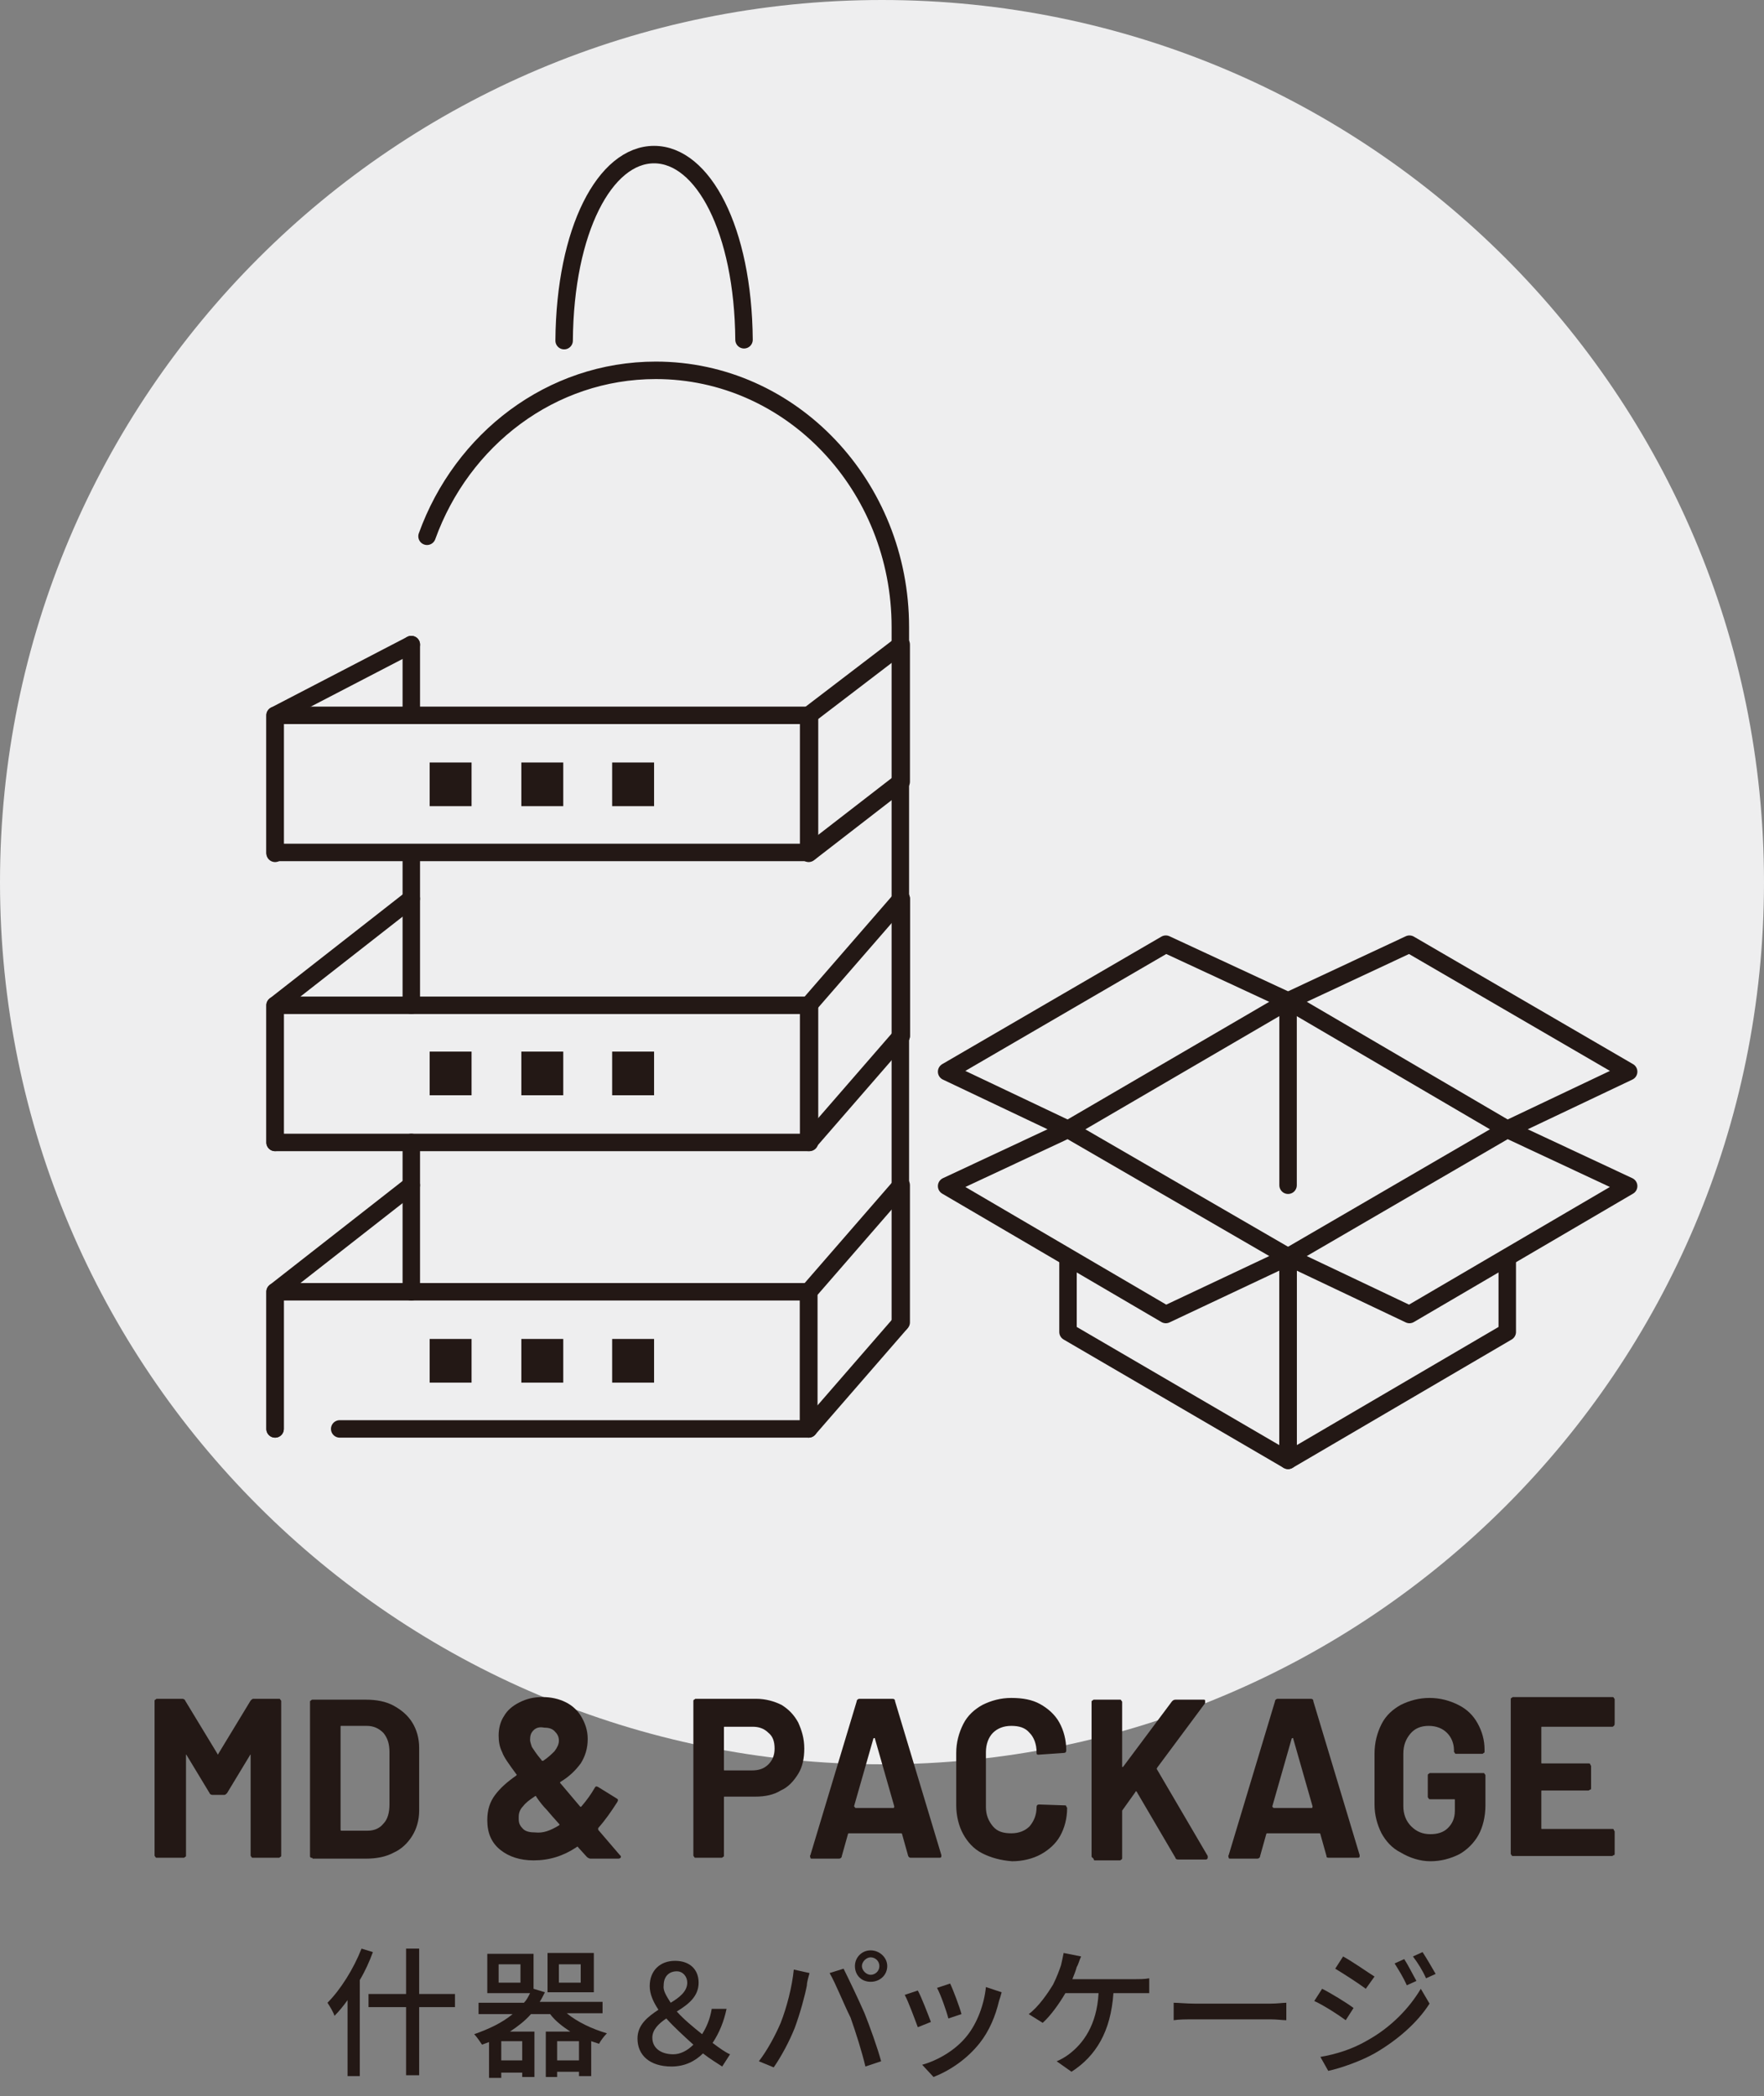 <?xml version="1.0" encoding="utf-8"?>
<!-- Generator: Adobe Illustrator 25.2.1, SVG Export Plug-In . SVG Version: 6.00 Build 0)  -->
<svg version="1.1" id="レイヤー_1" xmlns="http://www.w3.org/2000/svg" xmlns:xlink="http://www.w3.org/1999/xlink" x="0px"
	 y="0px" width="202px" height="240px" viewBox="0 0 202 240" style="enable-background:new 0 0 202 240;" xml:space="preserve">
<rect x="0" y="0" width="202" height="240" fill="#808080" stroke="none"/>
<style type="text/css">
	.st0{fill:#EEEEEF;}
	.st1{fill:#231815;}
	.st2{fill:none;stroke:#231815;stroke-width:2;stroke-linecap:round;stroke-linejoin:round;stroke-miterlimit:10;}
	.st3{fill:#FFFFFF;stroke:#231815;stroke-width:2;stroke-linecap:round;stroke-linejoin:round;stroke-miterlimit:10;}
</style>
<g id="md_x5F_package">
	<path id="XMLID_7_" class="st0" d="M0,101L0,101C0,45.2,45.2,0,101,0h0c55.8,0,101,45.2,101,101v0c0,55.8-45.2,101-101,101h0
		C45.2,202,0,156.8,0,101z"/>
	<g>
		<g>
			<g>
				<g>
					<g>
						<path class="st1" d="M42.7,223.5c-0.4,1.1-0.9,2.2-1.5,3.2v11h-1.4V229c-0.5,0.7-1,1.3-1.5,1.8c-0.1-0.4-0.6-1.2-0.8-1.5
							c1.5-1.5,3-3.9,3.9-6.2L42.7,223.5z M52.1,229.8h-4.1v7.8h-1.5v-7.8h-4.3v-1.5h4.3v-5.2h1.5v5.2h4.1V229.8z"/>
						<path class="st1" d="M64.9,230.5c1.2,1,2.9,1.8,4.6,2.3c-0.3,0.3-0.7,0.8-0.9,1.2c-0.3-0.1-0.6-0.2-0.9-0.3v4h-1.4v-0.5h-2.5
							v0.6h-1.3v-5.2h2.8c-0.9-0.6-1.7-1.2-2.3-2h-2.2c-0.7,0.8-1.5,1.4-2.4,2h2.8v5.2h-1.4v-0.5h-2.4v0.6H56v-4.1
							c-0.3,0.1-0.5,0.2-0.8,0.3c-0.2-0.3-0.6-0.9-0.9-1.2c1.7-0.6,3.2-1.3,4.4-2.3h-3.9v-1.3H60c0.3-0.3,0.5-0.7,0.7-1.1h-4.9v-4.5
							h5.3v4l1.3,0.4c-0.2,0.4-0.4,0.8-0.6,1.1H69v1.3H64.9z M59.6,224.9h-2.5v2.1h2.5V224.9z M59.8,233.7h-2.4v2.2h2.4V233.7z
							 M68,228.1h-5.3v-4.5H68V228.1z M66.3,235.9v-2.2h-2.5v2.2H66.3z M66.5,224.9H64v2.1h2.5V224.9z"/>
						<path class="st1" d="M82.7,236.6c-0.6-0.4-1.3-0.8-2.2-1.5c-0.9,0.9-2.1,1.5-3.6,1.5c-2.5,0-3.9-1.3-3.9-3.2
							c0-1.6,1.2-2.5,2.4-3.3c-0.6-0.9-1-1.8-1-2.7c0-1.8,1.2-2.9,2.9-2.9c1.7,0,2.7,1,2.7,2.5c0,1.6-1.2,2.5-2.5,3.3
							c0.8,0.9,1.9,1.8,2.9,2.6c0.5-0.8,0.9-1.7,1.1-2.9h1.7c-0.3,1.4-0.8,2.7-1.6,3.9c0.8,0.6,1.5,1.1,2,1.3L82.7,236.6z
							 M77.1,235.2c0.8,0,1.6-0.4,2.3-1.1c-1.1-1-2.2-2-3.1-3c-0.9,0.6-1.6,1.3-1.6,2.2C74.7,234.5,75.7,235.2,77.1,235.2z
							 M76.8,229.3c1-0.6,1.9-1.3,1.9-2.3c0-0.7-0.5-1.3-1.2-1.3c-0.9,0-1.5,0.6-1.5,1.6C75.9,227.9,76.3,228.5,76.8,229.3z"/>
						<path class="st1" d="M90.9,225.5l1.8,0.4c-0.1,0.4-0.3,1-0.3,1.4c-0.2,1.1-0.8,3.3-1.4,4.9c-0.6,1.5-1.5,3.2-2.4,4.5l-1.7-0.7
							c1-1.3,1.9-3,2.5-4.4C90.1,229.8,90.7,227.5,90.9,225.5z M95,225.9l1.6-0.5c0.6,1.2,1.7,3.5,2.4,5.1c0.6,1.5,1.5,4,1.9,5.5
							l-1.8,0.6c-0.4-1.7-1.1-3.9-1.7-5.6C96.6,229.4,95.7,227.1,95,225.9z M99.7,223.3c1,0,1.9,0.8,1.9,1.8c0,1-0.8,1.8-1.9,1.8
							s-1.8-0.8-1.8-1.8C97.9,224.1,98.7,223.3,99.7,223.3z M99.7,226.1c0.5,0,1-0.4,1-1s-0.5-1-1-1c-0.5,0-1,0.5-1,1
							S99.2,226.1,99.7,226.1z"/>
						<path class="st1" d="M106.6,231.5l-1.5,0.6c-0.3-0.8-1.1-3-1.5-3.7l1.5-0.5C105.5,228.6,106.3,230.7,106.6,231.5z
							 M114.7,228.1c-0.1,0.4-0.2,0.7-0.3,1c-0.4,1.7-1.1,3.4-2.2,4.8c-1.5,1.9-3.5,3.2-5.3,3.9l-1.3-1.4c1.8-0.5,3.9-1.7,5.2-3.4
							c1.1-1.4,1.9-3.5,2.1-5.5L114.7,228.1z M110.1,230.6l-1.5,0.5c-0.2-0.8-0.9-2.8-1.3-3.5l1.5-0.5
							C109.1,227.7,109.9,229.8,110.1,230.6z"/>
						<path class="st1" d="M130,226.6c0.4,0,1.1,0,1.6-0.1v1.7c-0.5,0-1.2,0-1.6,0h-2.5c-0.3,4.4-2,7.2-4.8,9L121,236
							c0.5-0.2,1-0.5,1.4-0.8c1.6-1.2,3.2-3.3,3.4-7H122c-0.7,1.2-1.7,2.6-2.6,3.4l-1.6-1c1.1-0.8,2.2-2.4,2.8-3.4
							c0.4-0.8,0.7-1.6,0.9-2.2c0.1-0.4,0.2-0.9,0.3-1.4l2,0.4c-0.2,0.4-0.3,0.9-0.5,1.2c-0.1,0.4-0.3,0.9-0.5,1.4H130z"/>
						<path class="st1" d="M134.4,229.3c0.5,0,1.5,0.1,2.4,0.1h8.7c0.8,0,1.4-0.1,1.8-0.1v2c-0.4,0-1.1-0.1-1.8-0.1h-8.7
							c-0.9,0-1.8,0-2.4,0.1V229.3z"/>
						<path class="st1" d="M155,229.9l-0.9,1.4c-0.8-0.6-2.5-1.7-3.6-2.2l0.9-1.4C152.4,228.2,154.2,229.3,155,229.9z M156.6,233.6
							c2.7-1.5,4.8-3.7,6.1-5.9l1,1.7c-1.4,2.2-3.7,4.2-6.3,5.7c-1.6,0.9-3.9,1.7-5.3,2l-0.9-1.6C153,235.2,154.9,234.6,156.6,233.6
							z M157.4,226.3l-1,1.4c-0.8-0.6-2.5-1.7-3.5-2.3l0.9-1.4C154.9,224.6,156.6,225.8,157.4,226.3z M162.2,226.8l-1.1,0.5
							c-0.4-0.9-0.9-1.7-1.4-2.5l1.1-0.5C161.2,224.9,161.8,226.1,162.2,226.8z M164.4,226l-1.1,0.5c-0.4-0.9-0.9-1.7-1.5-2.5
							l1.1-0.5C163.3,224.1,164,225.3,164.4,226z"/>
					</g>
				</g>
			</g>
		</g>
		<g>
			<g>
				<g>
					<path class="st1" d="M29,194.5h2.9c0.1,0,0.2,0,0.2,0.1c0.1,0.1,0.1,0.1,0.1,0.2v17.6c0,0.1,0,0.2-0.1,0.2
						c-0.1,0.1-0.1,0.1-0.2,0.1H29c-0.1,0-0.2,0-0.2-0.1c-0.1-0.1-0.1-0.1-0.1-0.2V201c0-0.1,0-0.1,0-0.1c0,0-0.1,0-0.1,0.1
						l-2.6,4.3c-0.1,0.1-0.2,0.2-0.3,0.2h-1.4c-0.1,0-0.3-0.1-0.3-0.2l-2.6-4.3c0-0.1-0.1-0.1-0.1-0.1s0,0,0,0.1v11.4
						c0,0.1,0,0.2-0.1,0.2c-0.1,0.1-0.1,0.1-0.2,0.1H18c-0.1,0-0.2,0-0.2-0.1c-0.1-0.1-0.1-0.1-0.1-0.2v-17.6c0-0.1,0-0.2,0.1-0.2
						c0.1-0.1,0.1-0.1,0.2-0.1h2.9c0.1,0,0.3,0.1,0.3,0.2l3.7,6.1c0,0.1,0.1,0.1,0.1,0l3.7-6.1C28.8,194.6,28.9,194.5,29,194.5z"/>
					<path class="st1" d="M35.6,212.7c-0.1-0.1-0.1-0.1-0.1-0.2v-17.6c0-0.1,0-0.2,0.1-0.2c0.1-0.1,0.1-0.1,0.2-0.1h6.1
						c1.2,0,2.3,0.2,3.2,0.7c0.9,0.5,1.6,1.1,2.1,1.9s0.8,1.8,0.8,2.9v7.2c0,1.1-0.3,2.1-0.8,2.9s-1.2,1.5-2.1,1.9
						c-0.9,0.5-2,0.7-3.2,0.7h-6.1C35.8,212.7,35.7,212.7,35.6,212.7z M39.1,209.6h3c0.8,0,1.4-0.3,1.8-0.8c0.5-0.5,0.7-1.3,0.7-2.2
						v-6c0-0.9-0.2-1.6-0.7-2.2c-0.5-0.5-1.1-0.8-1.9-0.8h-2.9c-0.1,0-0.1,0-0.1,0.1v11.6C39,209.6,39,209.6,39.1,209.6z"/>
					<path class="st1" d="M71.1,212.6c0,0.1-0.1,0.2-0.3,0.2h-3.2c-0.1,0-0.3-0.1-0.4-0.2l-1-1.1c0-0.1-0.1-0.1-0.2,0
						c-1.5,1-3.1,1.5-4.9,1.5c-1.5,0-2.8-0.4-3.8-1.2c-1-0.8-1.5-1.9-1.5-3.4c0-1.2,0.3-2.1,0.9-2.9c0.6-0.8,1.4-1.5,2.4-2.2
						c0.1-0.1,0.1-0.1,0-0.2c-0.8-1.1-1.4-1.9-1.6-2.5c-0.3-0.6-0.4-1.2-0.4-1.9c0-0.8,0.2-1.6,0.6-2.2c0.4-0.7,1-1.2,1.8-1.6
						c0.8-0.4,1.6-0.6,2.6-0.6c1,0,1.9,0.2,2.7,0.6c0.8,0.4,1.4,1,1.8,1.7c0.4,0.7,0.7,1.5,0.7,2.5c0,1.1-0.3,2-0.8,2.8
						c-0.6,0.8-1.3,1.5-2.3,2.1c-0.1,0.1-0.1,0.1,0,0.2l2.2,2.6c0.1,0.1,0.1,0.1,0.2,0c0.6-0.7,1.1-1.4,1.5-2.1
						c0.1-0.2,0.2-0.2,0.4-0.1l2.1,1.3c0.2,0.1,0.2,0.2,0.1,0.4c-0.7,1.1-1.4,2.1-2.2,3c0,0.1,0,0.1,0,0.2l2.4,2.8
						C71.1,212.5,71.1,212.5,71.1,212.6z M64,209c0.1-0.1,0.1-0.1,0-0.2l-0.8-0.9l-0.6-0.7c-0.4-0.4-0.8-0.9-1.2-1.5
						c0-0.1-0.1-0.1-0.2,0c-0.6,0.4-1,0.7-1.3,1.1c-0.3,0.3-0.5,0.7-0.5,1.2c0,0.1,0,0.1,0,0.3c0,0.5,0.2,0.8,0.5,1.1
						s0.8,0.4,1.4,0.4C62.2,209.9,63,209.6,64,209z M61.1,198.1c-0.3,0.3-0.4,0.6-0.4,1.1c0,0.2,0.1,0.5,0.2,0.8
						c0.2,0.3,0.5,0.8,1.1,1.5c0,0.1,0.1,0.1,0.2,0.1c0.6-0.4,1-0.8,1.3-1.1c0.3-0.4,0.5-0.8,0.5-1.2c0-0.5-0.2-0.8-0.5-1.1
						s-0.7-0.4-1.2-0.4C61.8,197.7,61.4,197.8,61.1,198.1z"/>
					<path class="st1" d="M89.5,195.2c0.8,0.5,1.4,1.1,1.9,2c0.4,0.9,0.7,1.8,0.7,3c0,1.1-0.2,2.1-0.7,2.9c-0.5,0.8-1.1,1.5-2,1.9
						c-0.8,0.5-1.8,0.7-2.9,0.7H83c-0.1,0-0.1,0-0.1,0.1v6.6c0,0.1,0,0.2-0.1,0.2c-0.1,0.1-0.1,0.1-0.2,0.1h-2.9
						c-0.1,0-0.2,0-0.2-0.1c-0.1-0.1-0.1-0.1-0.1-0.2v-17.6c0-0.1,0-0.2,0.1-0.2c0.1-0.1,0.1-0.1,0.2-0.1h6.9
						C87.7,194.5,88.7,194.8,89.5,195.2z M88,202c0.5-0.5,0.7-1.1,0.7-1.8c0-0.8-0.2-1.4-0.7-1.8c-0.5-0.5-1.1-0.7-1.8-0.7H83
						c-0.1,0-0.1,0-0.1,0.1v4.8c0,0.1,0,0.1,0.1,0.1h3.1C86.9,202.7,87.5,202.5,88,202z"/>
					<path class="st1" d="M104,212.5l-0.7-2.5c0-0.1-0.1-0.1-0.1-0.1h-6c0,0-0.1,0-0.1,0.1l-0.7,2.5c0,0.2-0.2,0.3-0.3,0.3h-3.1
						c-0.1,0-0.2,0-0.2-0.1c0-0.1-0.1-0.2,0-0.3l5.3-17.6c0-0.2,0.2-0.3,0.3-0.3h3.8c0.2,0,0.3,0.1,0.3,0.3l5.3,17.6
						c0,0,0,0.1,0,0.1c0,0.2-0.1,0.2-0.3,0.2h-3.1C104.2,212.7,104.1,212.7,104,212.5z M98,207h4.3c0.1,0,0.1-0.1,0.1-0.2l-2.2-7.7
						c0-0.1,0-0.1-0.1-0.1c0,0-0.1,0-0.1,0.1l-2.2,7.7C97.9,206.9,97.9,207,98,207z"/>
					<path class="st1" d="M112.5,212.2c-1-0.5-1.7-1.3-2.2-2.2s-0.8-2.1-0.8-3.3v-6c0-1.2,0.3-2.3,0.8-3.3s1.3-1.7,2.2-2.2
						c1-0.5,2.1-0.8,3.3-0.8c1.3,0,2.4,0.2,3.3,0.7s1.7,1.2,2.2,2.1c0.5,0.9,0.8,2,0.8,3.2c0,0.2-0.1,0.3-0.3,0.3l-2.9,0.2h0
						c-0.2,0-0.2-0.1-0.2-0.3c0-0.9-0.3-1.7-0.8-2.2c-0.5-0.6-1.2-0.8-2.1-0.8c-0.9,0-1.6,0.3-2.1,0.8s-0.8,1.3-0.8,2.2v6.3
						c0,0.9,0.3,1.6,0.8,2.2s1.2,0.8,2.1,0.8c0.9,0,1.6-0.3,2.1-0.8c0.5-0.6,0.8-1.3,0.8-2.2c0-0.2,0.1-0.3,0.3-0.3l2.9,0.1
						c0.1,0,0.2,0,0.2,0.1s0.1,0.1,0.1,0.2c0,1.2-0.3,2.3-0.8,3.2s-1.3,1.6-2.2,2.1s-2.1,0.8-3.3,0.8
						C114.6,213,113.5,212.7,112.5,212.2z"/>
					<path class="st1" d="M125.1,212.7c-0.1-0.1-0.1-0.1-0.1-0.2v-17.6c0-0.1,0-0.2,0.1-0.2c0.1-0.1,0.1-0.1,0.2-0.1h2.9
						c0.1,0,0.2,0,0.2,0.1c0.1,0.1,0.1,0.1,0.1,0.2v7.3c0,0.1,0,0.1,0,0.1s0.1,0,0.1,0l5.6-7.5c0.1-0.1,0.2-0.2,0.4-0.2h3.2
						c0.1,0,0.2,0,0.2,0.1c0,0.1,0,0.2,0,0.3l-5.5,7.4c0,0.1-0.1,0.1,0,0.2l5.8,9.9c0,0.1,0,0.2,0,0.2c0,0.1-0.1,0.2-0.2,0.2h-3.2
						c-0.2,0-0.3-0.1-0.3-0.2l-4.4-7.5c0,0,0-0.1-0.1-0.1c0,0-0.1,0-0.1,0.1l-1.5,2.1c0,0.1,0,0.1,0,0.2v5.2c0,0.1,0,0.2-0.1,0.2
						c-0.1,0.1-0.1,0.1-0.2,0.1h-2.9C125.2,212.7,125.1,212.7,125.1,212.7z"/>
					<path class="st1" d="M151.9,212.5l-0.7-2.5c0-0.1-0.1-0.1-0.1-0.1h-6c0,0-0.1,0-0.1,0.1l-0.7,2.5c0,0.2-0.2,0.3-0.3,0.3h-3.1
						c-0.1,0-0.2,0-0.2-0.1c0-0.1-0.1-0.2,0-0.3l5.3-17.6c0-0.2,0.2-0.3,0.3-0.3h3.8c0.2,0,0.3,0.1,0.3,0.3l5.3,17.6
						c0,0,0,0.1,0,0.1c0,0.2-0.1,0.2-0.3,0.2h-3.1C152,212.7,151.9,212.7,151.9,212.5z M145.9,207h4.3c0.1,0,0.1-0.1,0.1-0.2
						l-2.2-7.7c0-0.1,0-0.1-0.1-0.1c0,0-0.1,0-0.1,0.1l-2.2,7.7C145.7,206.9,145.8,207,145.9,207z"/>
					<path class="st1" d="M160.4,212.1c-1-0.5-1.7-1.3-2.2-2.2c-0.5-1-0.8-2.1-0.8-3.3v-5.8c0-1.3,0.3-2.4,0.8-3.4
						c0.5-1,1.3-1.7,2.2-2.2c1-0.5,2.1-0.8,3.3-0.8c1.2,0,2.3,0.3,3.3,0.8c1,0.5,1.7,1.2,2.2,2.1s0.8,1.9,0.8,3v0.2
						c0,0.1,0,0.2-0.1,0.2c-0.1,0.1-0.1,0.1-0.2,0.1h-2.9c-0.1,0-0.2,0-0.2-0.1c-0.1-0.1-0.1-0.1-0.1-0.2v-0.1c0-0.8-0.3-1.5-0.8-2
						c-0.5-0.5-1.2-0.8-2.1-0.8c-0.9,0-1.6,0.3-2.1,0.9c-0.5,0.6-0.8,1.3-0.8,2.3v6c0,0.9,0.3,1.7,0.9,2.3c0.6,0.6,1.3,0.9,2.2,0.9
						c0.8,0,1.5-0.2,2-0.7c0.5-0.5,0.8-1.1,0.8-2v-1.2c0-0.1,0-0.1-0.1-0.1h-2.7c-0.1,0-0.2,0-0.2-0.1c-0.1-0.1-0.1-0.1-0.1-0.2
						v-2.4c0-0.1,0-0.2,0.1-0.2c0.1-0.1,0.1-0.1,0.2-0.1h6c0.1,0,0.2,0,0.2,0.1c0.1,0.1,0.1,0.1,0.1,0.2v3.4c0,1.3-0.3,2.5-0.8,3.4
						s-1.3,1.7-2.2,2.2c-1,0.5-2.1,0.8-3.3,0.8S161.4,212.7,160.4,212.1z"/>
					<path class="st1" d="M184.8,197.6c-0.1,0.1-0.1,0.1-0.2,0.1h-8c-0.1,0-0.1,0-0.1,0.1v4c0,0.1,0,0.1,0.1,0.1h5.3
						c0.1,0,0.2,0,0.2,0.1s0.1,0.1,0.1,0.2v2.5c0,0.1,0,0.2-0.1,0.2s-0.1,0.1-0.2,0.1h-5.3c-0.1,0-0.1,0-0.1,0.1v4.2
						c0,0.1,0,0.1,0.1,0.1h8c0.1,0,0.2,0,0.2,0.1s0.1,0.1,0.1,0.2v2.5c0,0.1,0,0.2-0.1,0.2s-0.1,0.1-0.2,0.1h-11.3
						c-0.1,0-0.2,0-0.2-0.1c-0.1-0.1-0.1-0.1-0.1-0.2v-17.6c0-0.1,0-0.2,0.1-0.2c0.1-0.1,0.1-0.1,0.2-0.1h11.3c0.1,0,0.2,0,0.2,0.1
						c0.1,0.1,0.1,0.1,0.1,0.2v2.5C184.9,197.5,184.9,197.5,184.8,197.6z"/>
				</g>
			</g>
		</g>
	</g>
	<g>
		<g>
			<polyline class="st2" points="147.5,143.9 147.5,167.2 122.3,152.5 122.3,144 			"/>
			<polygon class="st2" points="133.5,150.5 108.4,135.8 122.3,129.3 147.5,143.9 			"/>
			<polyline class="st2" points="147.5,143.9 147.5,167.2 172.6,152.5 172.6,144 			"/>
			<polygon class="st2" points="161.4,150.5 186.5,135.8 172.6,129.3 147.5,143.9 			"/>
			<polygon class="st2" points="133.5,108.1 108.4,122.7 122.3,129.3 147.5,114.6 			"/>
			<polygon class="st2" points="161.4,108.1 186.5,122.7 172.6,129.3 147.5,114.6 			"/>
			<line class="st3" x1="147.5" y1="135.7" x2="147.5" y2="114.6"/>
		</g>
		<g>
			<path class="st2" d="M48.9,61.4c4-11.1,14.2-19,26.2-19h0c15.5,0,28,13.2,28,29.4v79.7"/>
			<line class="st2" x1="103.2" y1="102.9" x2="103.2" y2="118.6"/>
			<polyline class="st2" points="47.1,102.9 31.5,115.1 31.5,130.8 			"/>
			<line class="st2" x1="47.1" y1="115.1" x2="47.1" y2="97.7"/>
			<polygon class="st2" points="92.6,115.1 92.6,130.8 103.2,118.6 103.2,102.9 			"/>
			<rect x="31.5" y="115.1" class="st2" width="61.2" height="15.7"/>
			<g>
				<rect x="49.2" y="120.4" class="st1" width="4.8" height="5"/>
				<rect x="59.7" y="120.4" class="st1" width="4.8" height="5"/>
				<rect x="70.1" y="120.4" class="st1" width="4.8" height="5"/>
			</g>
			<polyline class="st2" points="47.1,135.7 31.5,147.9 31.5,163.6 			"/>
			<line class="st2" x1="47.1" y1="147.9" x2="47.1" y2="130.8"/>
			<polygon class="st2" points="92.6,147.9 92.6,163.6 103.2,151.4 103.2,135.7 			"/>
			<polyline class="st2" points="31.5,163.6 31.5,147.9 92.6,147.9 92.6,163.6 38.9,163.6 			"/>
			<g>
				<rect x="49.2" y="153.3" class="st1" width="4.8" height="5"/>
				<rect x="59.7" y="153.3" class="st1" width="4.8" height="5"/>
				<rect x="70.1" y="153.3" class="st1" width="4.8" height="5"/>
			</g>
			<line class="st2" x1="47.1" y1="81.9" x2="47.1" y2="73.8"/>
			<polyline class="st2" points="47.1,73.8 31.5,81.9 31.5,97.7 			"/>
			<polygon class="st2" points="92.6,81.9 92.6,97.7 103.2,89.5 103.2,73.8 			"/>
			<rect x="31.5" y="81.9" class="st2" width="61.2" height="15.7"/>
			<g>
				<rect x="49.2" y="87.3" class="st1" width="4.8" height="5"/>
				<rect x="59.7" y="87.3" class="st1" width="4.8" height="5"/>
				<rect x="70.1" y="87.3" class="st1" width="4.8" height="5"/>
			</g>
			<path class="st2" d="M85.2,38.9c-0.1-12.6-4.7-21.2-10.3-21.2c-5.6,0-10.2,8.6-10.3,21.3"/>
		</g>
	</g>
</g>
</svg>
